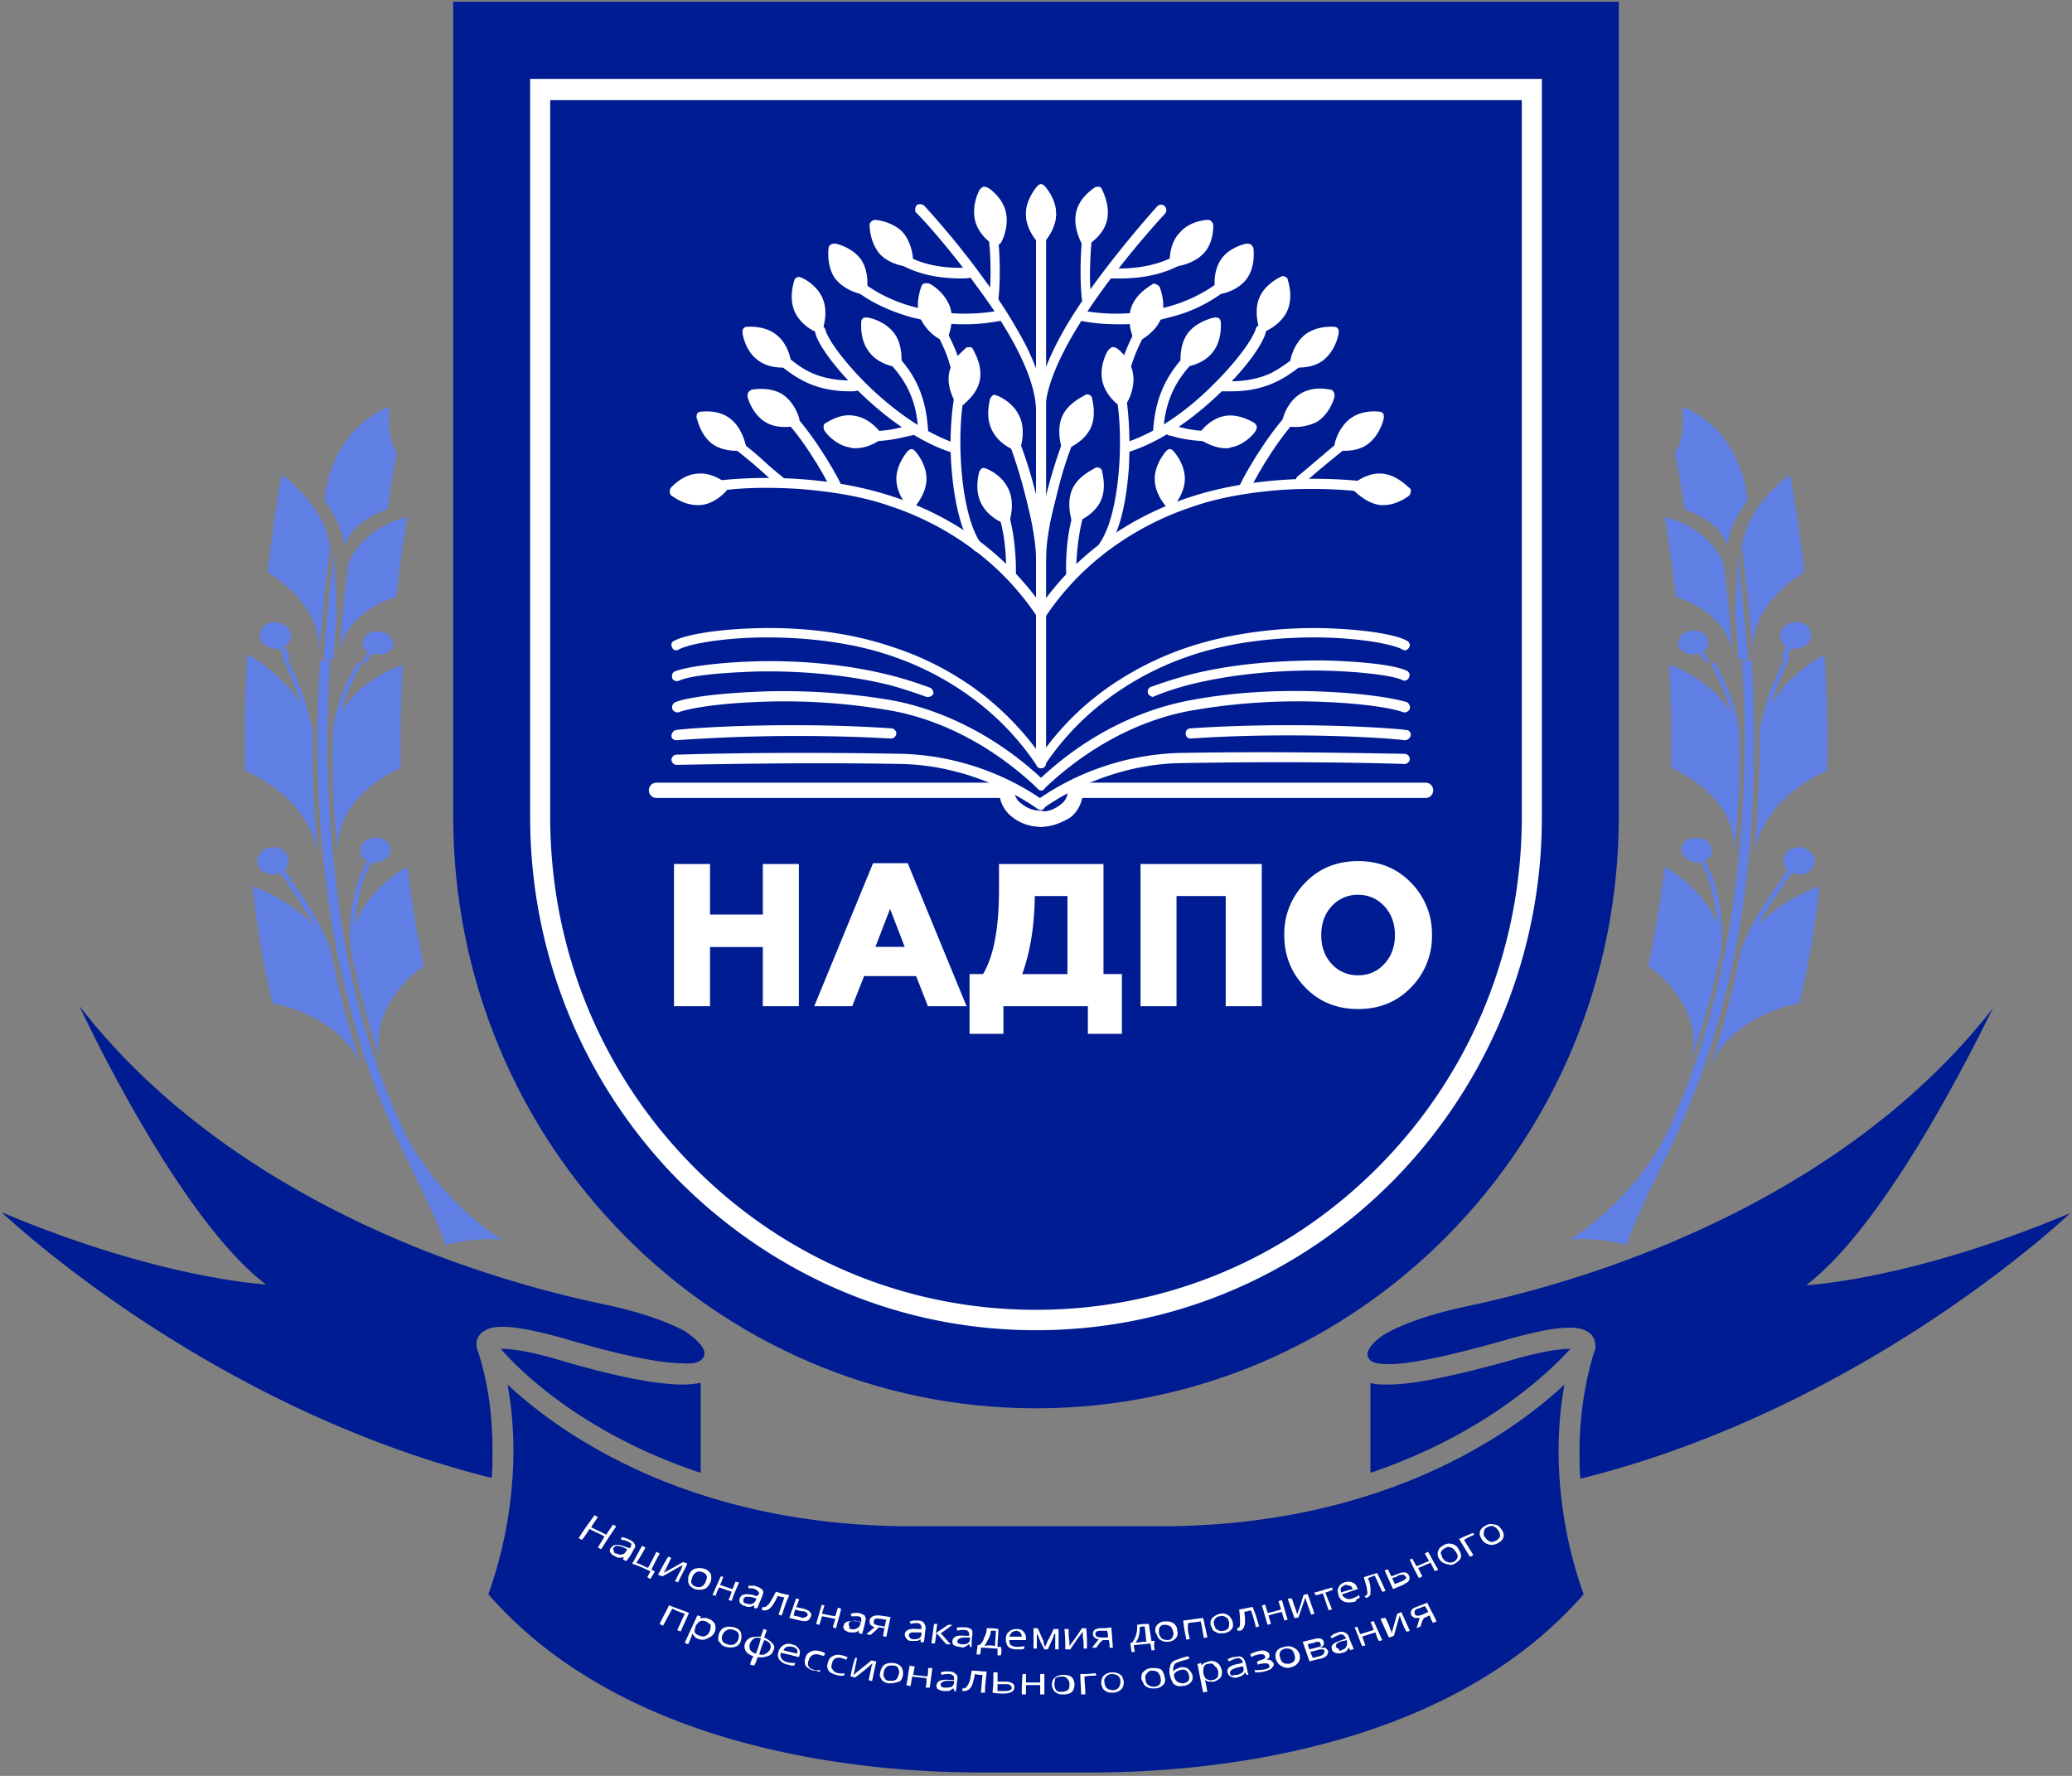 <svg width="56" height="48" viewBox="0 0 56 48" fill="none" xmlns="http://www.w3.org/2000/svg"><rect x="0" y="0" width="56" height="48" fill="#808080" stroke="none"/><g clip-path="url(#clip0_3767_55581)"><path d="M15.186 36.78c1.65.482 2.645.643 3.277.643.181 0 .34-.023.475-.046v2.432c-3.187-1.056-4.904-2.776-5.401-3.35h.045c.271 0 .768.069 1.604.321zm3.73 0c-.023.023-.159.092-.453.069-.52 0-1.491-.16-3.118-.642-.882-.253-1.402-.345-1.763-.345-.204 0-.362.023-.497.115-.136.069-.226.252-.204.367 0 .092.023.16.046.207.293.917.384 1.812.384 2.661 0 .253 0 .505-.023.734C5.537 38.02.045 32.766.045 32.766c4.294 1.812 7.141 1.95 7.141 1.95-2.418-1.836-5.04-7.526-5.04-7.526 3.459 4.474 9.153 6.998 14.125 8.054 1.107.23 1.808.505 2.238.734.022.023.836.528.406.803zm23.208 2.432a11.6 11.6 0 00.678 3.878c-3.66 4.199-10.034 4.818-13.31 4.818h-2.983c-3.277 0-9.65-.62-13.311-4.818a11.6 11.6 0 00.678-3.878 9.93 9.93 0 00-.159-1.79c1.424 1.331 4.927 3.832 10.938 3.832h6.69c6.01 0 9.514-2.5 10.938-3.831-.114.62-.159 1.239-.159 1.79zm6.69-4.474s2.847-.138 7.14-1.95c0 0-5.49 5.254-13.242 7.181-.023-.229-.023-.481-.023-.734 0-.826.113-1.744.384-2.661a.389.389 0 00.046-.207c0-.115-.068-.298-.204-.367-.135-.092-.294-.115-.497-.115-.361 0-.881.092-1.763.344-1.627.46-2.599.643-3.118.643-.271 0-.407-.046-.452-.069-.43-.275.384-.78.407-.78.429-.23 1.13-.505 2.237-.734 4.994-1.079 10.666-3.58 14.147-8.054-.023-.023-2.644 5.668-5.062 7.503zm-11.775 5.07v-2.431c.136.046.294.046.475.046.633 0 1.605-.184 3.277-.643.859-.252 1.356-.321 1.605-.321h.045c-.498.55-2.215 2.271-5.402 3.35z" fill="#001C93"/><path d="M12.249.046v22.027c0 8.833 7.05 15.992 15.751 15.992 8.7 0 15.751-7.159 15.751-15.992V.046H12.25z" fill="#001C93"/><path d="M41.672 2.134v19.939a13.98 13.98 0 01-4 9.82c-2.486 2.524-5.898 4.061-9.672 4.061-3.797 0-7.186-1.56-9.672-4.061-2.486-2.524-4-5.989-4-9.82V2.133h27.344zm-.542.573H14.87v19.366c0 3.556 1.356 6.906 3.842 9.43 2.486 2.524 5.785 3.9 9.288 3.9s6.802-1.376 9.288-3.9c2.486-2.524 3.842-5.874 3.842-9.43V2.707z" fill="#fff"/><path d="M11.006 23.426c.113.895.248 1.79.452 2.685 0-.023-1.65 1.101-1.13 2.684a22.408 22.408 0 01-.86-3.212v-.023a4.884 4.884 0 01.182-1.652 1.34 1.34 0 01.113-.321l.135-.023a5.514 5.514 0 00-.316 1.423c.362-.895 1.175-1.423 1.424-1.56zm-.181 6.93c.859 2.019 2.915 3.327 2.847 3.166-.678-.115-1.65.115-1.627.138-.316-.964-1.491-3.167-1.446-3.19-.972-2.133-1.537-4.45-1.808-6.768l.271-.023c.249 2.294.791 4.566 1.763 6.677zm-.994-1.377c-.52-1.537-2.441-1.858-2.464-1.858a25.767 25.767 0 01-.542-3.167c.248.092 1.062.413 1.65 1.056a9.497 9.497 0 00-.746-1.17l.158-.023c.068.091.136.206.226.32.294.437.633.987.836 1.56a21.3 21.3 0 00.882 3.282z" fill="#6180E5"/><path d="M8.655 17.828l.272.023c-.136 1.95-.09 3.9.135 5.828l-.271.023a31.9 31.9 0 01-.136-5.874zm-.949 5.736c.068.069.113.138.181.23l-.158.023c-.045-.07-.09-.115-.136-.184l-.022-.046-.046.023c-.045.023-.067.023-.113.023-.226.023-.429-.115-.452-.321-.022-.207.159-.39.385-.413.226-.023.429.137.452.32a.468.468 0 01-.068.253l-.023.023v.07zm3.187-5.598c-.068.94-.068 1.858-.068 2.799 0 0-1.853.734-1.695 2.386a27.304 27.304 0 01-.136-3.327v-.023c.046-.573.272-1.147.498-1.583.045-.115.113-.206.158-.298h.135c-.203.344-.43.826-.565 1.33.498-.826 1.401-1.193 1.673-1.284zm-2.983.137c.226.482.429 1.079.542 1.675-.023 1.125.045 2.272.136 3.396-.159-1.63-1.967-2.34-1.967-2.34a36.45 36.45 0 01.068-3.144c.226.115.972.597 1.447 1.331-.159-.482-.362-.94-.52-1.285h.158c.023.138.068.252.136.367zm2.644 4.819v.023c.022.16-.136.32-.362.367h-.158l-.023.046c-.022.068-.067.137-.09.206l-.136.023c.046-.115.068-.206.113-.275l.023-.046-.045-.023c-.068-.046-.136-.115-.136-.207v-.023c-.022-.183.136-.344.362-.367h.022c.204-.023.384.092.43.276z" fill="#6180E5"/><path d="M8.768 13.537c.046-.573.362-1.973 1.763-2.547 0 0-.113.872.204 1.24-.114.504-.181 1.032-.272 1.537-.406.16-.926.39-1.152.986-.068-.482-.294-.895-.543-1.216zm.272 1.4c0 .574.045 1.147.067 1.698-.045.39-.067.803-.09 1.193l-.271-.023c.068-.94.158-1.904.294-2.868zm-1.334 2.57c.045.069.09.16.136.252h-.158c-.046-.069-.068-.138-.09-.183l-.023-.046h-.046c-.045 0-.09.023-.113 0-.226-.023-.406-.184-.384-.39.023-.207.204-.345.452-.322.226.023.407.207.384.39 0 .092-.045.161-.113.23l-.067.023.022.046zm1.47.252c.044-.849.135-1.698.248-2.547.361-.872 1.333-1.193 1.582-1.239a35.273 35.273 0 00-.294 2.157s-1.469.39-1.537 1.63zm-.25-2.96a42.9 42.9 0 00-.293 2.914c.09-1.422-1.379-2.225-1.401-2.248.113-.895.226-1.767.384-2.639.226.184 1.175.918 1.31 1.973zm1.718 2.593c-.023.184-.18.298-.407.298h-.022l-.113-.023h-.046l-.022.046c-.045.069-.09.115-.136.207h-.135c.068-.092.113-.184.158-.253l.023-.023-.023-.023c-.068-.068-.113-.137-.113-.229v-.023c.023-.183.18-.321.407-.298h.022c.226.023.384.16.384.344l.023-.023zm34.35 6.034c-.113.895-.248 1.79-.452 2.685 0-.023 1.65 1.101 1.13 2.684.362-1.055.656-2.11.86-3.212v-.023a4.883 4.883 0 00-.182-1.652 1.34 1.34 0 00-.113-.321l-.135-.023c.135.367.27.872.316 1.423-.361-.895-1.175-1.423-1.424-1.56zm.181 6.93c-.859 2.019-2.915 3.327-2.847 3.166.678-.115 1.65.115 1.627.138.316-.964 1.491-3.167 1.446-3.19.972-2.133 1.537-4.45 1.808-6.768l-.271-.023c-.271 2.294-.814 4.566-1.763 6.677zm.995-1.377c.52-1.537 2.44-1.858 2.463-1.858.248-1.056.43-2.111.542-3.167-.248.092-1.062.413-1.65 1.056.226-.46.52-.872.746-1.17l-.158-.023c-.068.091-.136.206-.226.32-.294.437-.633.987-.836 1.56-.226 1.102-.497 2.204-.882 3.282z" fill="#6180E5"/><path d="M47.345 17.828l-.271.023c.135 1.95.09 3.9-.136 5.828l.271.023c.226-1.95.249-3.924.136-5.874zm.949 5.736c-.068.069-.113.138-.181.23l.158.023c.045-.07.09-.115.136-.184l.022-.046.046.023a.201.201 0 00.113.023c.226.023.429-.115.452-.321.022-.207-.159-.39-.385-.413-.226-.023-.429.137-.452.32a.47.47 0 00.068.253l.023.023v.07zm-3.187-5.598c.068.94.068 1.858.068 2.799 0 0 1.853.734 1.695 2.386.113-1.101.158-2.226.136-3.327v-.023c-.045-.573-.272-1.147-.498-1.583-.045-.115-.113-.206-.158-.298h-.135c.203.344.43.826.565 1.33-.52-.826-1.401-1.193-1.673-1.284zm2.983.137a7.253 7.253 0 00-.542 1.675c.023 1.125-.045 2.272-.136 3.396.159-1.63 1.967-2.34 1.967-2.34a36.45 36.45 0 00-.068-3.144c-.226.115-.972.597-1.447 1.331.159-.482.362-.94.52-1.285h-.158c-.023.138-.09.252-.136.367zm-2.644 4.819v.023c-.022.16.136.32.362.367h.158l.023.046c.022.068.068.137.09.206l.136.023c-.046-.115-.068-.206-.113-.275l-.023-.046.045-.023c.068-.046.136-.115.136-.207v-.023c.023-.183-.136-.344-.362-.367h-.022c-.204-.023-.407.092-.43.276z" fill="#6180E5"/><path d="M47.232 13.537c-.045-.573-.362-1.973-1.763-2.547 0 0 .113.872-.203 1.24.113.504.18 1.032.27 1.537.407.16.927.39 1.153.986.045-.482.294-.895.543-1.216zm-.271 1.4c0 .574-.046 1.147-.068 1.698.045.39.068.803.09 1.193l.271-.023c-.09-.94-.18-1.904-.293-2.868zm1.31 2.57c-.045.069-.09.16-.135.252h.158c.045-.069.068-.138.09-.183l.023-.046h.045c.045 0 .09.023.113 0 .226-.023.407-.184.384-.39-.022-.207-.203-.345-.452-.322-.226.023-.407.207-.384.39 0 .092.045.161.113.23l.023.023.022.046zm-1.446.252a32.36 32.36 0 00-.249-2.547c-.361-.872-1.333-1.193-1.582-1.239.113.711.226 1.446.294 2.157-.022 0 1.47.39 1.537 1.63zm.248-2.96c.136.964.226 1.95.294 2.914-.09-1.422 1.379-2.225 1.401-2.248a49.353 49.353 0 00-.384-2.639c-.248.184-1.175.918-1.31 1.973zm-1.717 2.593c.023.184.18.298.407.298h.022l.09-.023.046-.023.023.046c.045.07.09.115.135.207h.136c-.068-.092-.113-.184-.159-.253l-.022-.023.023-.022c.067-.07.112-.138.112-.23v-.023c-.022-.183-.18-.321-.406-.298h-.023c-.226.023-.384.16-.384.344z" fill="#6180E5"/><path d="M38.531 21.568h-9.469a.204.204 0 01-.203-.207c0-.114.09-.206.203-.206h9.47c.112 0 .203.092.203.206 0 .115-.09.207-.204.207zm-10.395-.803c-.023 0-.046 0-.068-.023-.068-.046-.09-.138-.045-.184a7.463 7.463 0 011.853-1.927 8.415 8.415 0 012.26-1.147c1.333-.436 2.711-.528 3.638-.505.994.023 1.944.16 2.26.344.068.046.09.115.045.184-.045.069-.113.091-.18.046-.25-.138-1.085-.299-2.148-.322-1.265-.023-2.53.138-3.548.482a7.948 7.948 0 00-2.192 1.124 7.3 7.3 0 00-1.785 1.859c-.023.046-.045.069-.09.069z" fill="#fff"/><path d="M31.164 18.837c-.045 0-.113-.045-.136-.091-.022-.07 0-.16.09-.184.317-.115.679-.23 1.018-.321 1.333-.344 2.711-.39 3.615-.39.995.023 1.921.115 2.26.275.068.023.113.115.068.184-.023.069-.113.114-.18.069-.25-.115-1.085-.23-2.148-.253-1.265-.023-2.53.115-3.548.367a7.213 7.213 0 00-.994.322c-.023 0-.023.022-.045.022zm-3.028 2.524c-.046 0-.068-.023-.09-.046-.046-.045-.046-.137 0-.206 1.197-1.147 2.643-1.904 4.112-2.18 1.447-.275 2.825-.275 3.706-.23 1.063.047 1.854.184 2.147.276.068.023.113.115.09.184a.151.151 0 01-.18.091c-.226-.091-.972-.229-2.08-.275a16.635 16.635 0 00-3.638.23c-1.423.252-2.825 1.01-3.977 2.11-.023.046-.068.046-.09.046z" fill="#fff"/><path d="M37.966 20.008c-.497-.07-3.096-.23-5.785-.046a.131.131 0 01-.136-.138c0-.069.045-.138.136-.138 2.712-.183 5.333-.023 5.83.046.068 0 .136.07.113.16a.17.17 0 01-.158.116zm-9.83 1.882a.124.124 0 01-.113-.07c-.046-.069-.023-.16.022-.206a6.923 6.923 0 011.582-.826 7.035 7.035 0 012.237-.436c2.531-.046 4.701 0 6.102.023.068 0 .136.069.136.137 0 .07-.068.138-.136.138-1.401-.046-3.57-.069-6.102-.023-1.875.046-3.276.94-3.66 1.216-.023.023-.046.046-.068.046z" fill="#fff"/><path d="M28.136 22.348a.204.204 0 01-.204-.206c0-.115.09-.207.204-.207a.798.798 0 00.52-.184.442.442 0 00.203-.367c0-.114.09-.206.203-.206.113 0 .203.092.203.206a.895.895 0 01-.338.712c-.226.137-.498.252-.791.252z" fill="#fff"/><path d="M28.136 22.348c-.294 0-.565-.092-.791-.275a.895.895 0 01-.34-.712.204.204 0 11.407 0 .44.44 0 00.204.367.798.798 0 00.52.184c.113 0 .203.092.203.207 0 .137-.09.229-.203.229z" fill="#fff"/><path d="M27.209 21.568H17.74a.204.204 0 01-.203-.207c0-.114.09-.206.203-.206h9.469c.113 0 .203.092.203.206 0 .115-.09.207-.203.207zm.927-.803a.124.124 0 01-.113-.069 7.3 7.3 0 00-1.786-1.859 7.948 7.948 0 00-2.192-1.124c-1.017-.344-2.282-.505-3.548-.482-1.062.023-1.898.184-2.147.322-.068.046-.158.023-.18-.046-.046-.07-.023-.16.045-.184.339-.183 1.265-.321 2.26-.344.926-.023 2.282.046 3.638.505a8.094 8.094 0 012.26 1.147 7.854 7.854 0 011.853 1.927c.045.07.023.16-.045.184 0 .023-.023.023-.045.023z" fill="#fff"/><path d="M25.085 18.837h-.045a12.722 12.722 0 00-.995-.32c-1.017-.253-2.282-.39-3.548-.368-.79.023-1.83.092-2.147.252-.068.023-.158 0-.18-.068-.023-.07 0-.16.067-.184.34-.137 1.266-.252 2.26-.275.927-.023 2.283.046 3.616.39.362.092.7.206 1.017.321.068.023.113.115.09.184-.022.023-.067.069-.135.069zm3.051 2.524c-.046 0-.068-.023-.09-.046-1.153-1.1-2.555-1.858-3.978-2.11a16.707 16.707 0 00-3.639-.23c-1.107.046-1.853.184-2.079.275-.068.023-.158-.023-.18-.091a.156.156 0 01.09-.184c.294-.115 1.085-.23 2.147-.275.881-.046 2.26-.023 3.706.23 1.469.275 2.938 1.055 4.113 2.179a.146.146 0 010 .206c-.023.046-.068.046-.09.046z" fill="#fff"/><path d="M18.282 20.008c-.067 0-.135-.046-.135-.115s.045-.138.113-.16c.497-.07 3.118-.23 5.83-.047.068 0 .136.07.136.138 0 .069-.068.138-.136.138a46.27 46.27 0 00-5.808.046zm9.854 1.882c-.023 0-.046 0-.09-.024-.385-.275-1.786-1.17-3.662-1.216-2.53-.046-4.678 0-6.102.023-.067 0-.135-.069-.135-.138s.068-.137.136-.137c1.423-.046 3.593-.07 6.101-.023.746.023 1.492.16 2.238.436.564.206 1.13.505 1.581.826.068.046.068.137.023.206-.023.023-.045.046-.09.046zm0-5.163a.124.124 0 01-.113-.07 7.3 7.3 0 00-1.786-1.858 7.95 7.95 0 00-2.192-1.124c-.723-.252-1.56-.39-2.44-.459-.724-.046-1.47-.046-2.125.046a.17.17 0 01-.158-.115c0-.069.045-.137.113-.16.588-.07 2.69-.23 4.7.436a8.097 8.097 0 012.26 1.147 7.856 7.856 0 011.854 1.927c.045.069.022.16-.046.184-.022.023-.045.046-.067.046zm.271-10.945c0 .367-.294.665-.294.665s-.294-.298-.294-.665c0-.367.294-.665.294-.665s.294.298.294.665z" fill="#fff"/><path d="M28.136 6.585c-.046 0-.068-.023-.09-.046-.023-.023-.317-.344-.317-.757 0-.413.316-.757.316-.757a.17.17 0 01.09-.046.17.17 0 01.091.046c.023.023.316.344.316.757 0 .413-.316.757-.316.757-.023.046-.068.046-.09.046zm0-1.239a.827.827 0 00-.136.436.9.9 0 00.136.436.827.827 0 00.135-.436.9.9 0 00-.135-.436zm-1.108.436c.09.367-.113.711-.113.711s-.339-.206-.43-.573c-.09-.367.114-.712.114-.712s.339.207.43.574z" fill="#fff"/><path d="M26.915 6.631c-.022 0-.045 0-.067-.023-.023 0-.407-.252-.498-.665-.09-.413.113-.803.136-.826.023-.023.045-.046.09-.07.046 0 .068 0 .113.024.023 0 .407.252.497.665.09.413-.113.803-.135.826-.023.023-.045.046-.09.069h-.046zm-.27-1.193a.978.978 0 00-.046.459.96.96 0 00.248.39.994.994 0 00.046-.46.724.724 0 00-.249-.39zM23.141 7.09c.204.298.136.711.136.711s-.407-.069-.61-.39c-.204-.298-.136-.711-.136-.711s.384.092.61.39z" fill="#fff"/><path d="M23.277 7.939h-.023c-.022 0-.452-.092-.7-.436-.226-.344-.159-.803-.159-.803 0-.046.023-.069.068-.092.023-.023.068-.023.113-.023.023 0 .452.092.7.436.227.344.159.803.159.803 0 .046-.023.069-.068.092-.045.023-.068.023-.09.023zm-.633-1.033a.7.7 0 00.136.436c.09.138.248.23.361.276a.7.7 0 00-.135-.436c-.09-.161-.249-.23-.362-.276zm1.627-.527c.249.275.226.688.226.688s-.407-.023-.655-.298c-.249-.276-.226-.689-.226-.689s.43.023.655.299z" fill="#fff"/><path d="M24.52 7.205c-.023 0-.023 0 0 0-.023 0-.475-.046-.746-.345-.271-.32-.271-.757-.271-.78 0-.046.022-.069.045-.091a.171.171 0 01.113-.046c.023 0 .475.046.746.344.271.321.271.757.271.78 0 .046-.023.069-.045.092a.372.372 0 01-.113.046zm-.746-.964c.023.115.068.298.18.413.114.138.272.183.408.23-.023-.115-.068-.299-.181-.414a.674.674 0 00-.407-.23zm1.763 2.088c.113.344-.046.734-.046.734s-.361-.183-.497-.528c-.113-.344.046-.734.046-.734s.384.184.497.528z" fill="#fff"/><path d="M25.491 9.2c-.022 0-.045 0-.067-.022-.023 0-.407-.207-.565-.62-.136-.39.045-.803.045-.826.023-.046.045-.069.09-.069.046-.022.068 0 .113 0 .023 0 .407.207.565.62.136.39-.045.803-.045.826-.022.046-.045.069-.09.069-.023.023-.046.023-.046.023zm-.361-1.17a1.042 1.042 0 000 .46c.068.16.18.275.271.367a1.042 1.042 0 000-.46c-.045-.183-.18-.298-.271-.366zm-4.226 1.125c.294.23.339.642.339.642s-.407.046-.7-.183c-.294-.23-.34-.643-.34-.643s.407-.046.701.184z" fill="#fff"/><path d="M21.152 9.935c-.158 0-.451-.023-.677-.207-.34-.252-.407-.71-.407-.734 0-.046 0-.069.022-.114.023-.023.046-.046.09-.046.023 0 .475-.046.792.206.339.253.406.711.406.734 0 .046 0 .07-.022.115-.023.023-.045.046-.09.046h-.113zm-.768-.803a.94.94 0 00.249.39.676.676 0 00.43.138c-.046-.115-.114-.276-.25-.39a.852.852 0 00-.429-.138zM18.87 12.94c.362-.045.678.23.678.23s-.271.321-.633.344c-.361.046-.678-.23-.678-.23s.272-.32.633-.343z" fill="#fff"/><path d="M18.848 13.652c-.385 0-.678-.252-.701-.252a.175.175 0 01-.045-.092c0-.046 0-.069.022-.115.023-.023.317-.367.724-.39.406-.046.768.252.768.252a.175.175 0 01.045.092c0 .046 0 .07-.023.115-.022.023-.316.367-.723.39h-.067zm-.385-.39a.88.88 0 00.452.115.96.96 0 00.407-.184.88.88 0 00-.452-.115c-.158 0-.294.092-.407.184zM22.102 8.1c.135.344 0 .734 0 .734s-.384-.16-.52-.505c-.136-.344 0-.734 0-.734s.384.16.52.504z" fill="#fff"/><path d="M22.102 8.971h-.046c-.022 0-.429-.183-.587-.573-.158-.39 0-.803 0-.826.022-.046.045-.07.068-.07.045-.022.068-.022.113 0 .022 0 .43.184.587.574.159.39 0 .804 0 .826-.022 0-.045.046-.09.046 0 .023-.023.023-.045.023zm-.43-1.147a.839.839 0 00.046.459c.067.16.203.275.293.344a.839.839 0 00-.045-.459.896.896 0 00-.294-.344zm-1.988 3.579c.293.207.361.62.361.62s-.407.069-.7-.16c-.294-.207-.362-.62-.362-.62s.407-.046.7.16z" fill="#fff"/><path d="M19.91 12.184c-.159 0-.43-.023-.656-.184-.339-.252-.407-.688-.43-.711 0-.046 0-.07.023-.115.023-.023.046-.046.09-.046.023 0 .475-.069.792.184.339.252.407.688.43.711 0 .046 0 .069-.023.115-.023.023-.046.046-.09.046h-.136zm-.746-.803a.818.818 0 00.271.367.851.851 0 00.43.137.817.817 0 00-.272-.367c-.135-.092-.316-.115-.43-.138zm3.932.022c.362.07.588.39.588.39s-.34.23-.7.161c-.363-.069-.589-.39-.589-.39s.34-.23.701-.16z" fill="#fff"/><path d="M23.119 12.115c-.046 0-.09 0-.159-.023-.406-.069-.678-.436-.678-.46-.022-.022-.022-.068-.022-.114s.022-.069.068-.092c.022 0 .384-.275.79-.183.407.069.679.436.679.459.022.023.022.069.022.114 0 .046-.022.07-.068.092 0 0-.27.207-.632.207zm-.497-.505a.87.87 0 00.406.23.943.943 0 00.452-.07.87.87 0 00-.407-.229c-.158-.046-.338.023-.451.069zm2.282 1.33c0 .368-.294.666-.294.666s-.294-.298-.294-.665c0-.367.294-.666.294-.666s.317.299.294.666z" fill="#fff"/><path d="M24.633 13.744c-.045 0-.068-.023-.09-.046-.023-.023-.317-.344-.317-.757 0-.413.316-.757.316-.757a.17.17 0 01.09-.046c.046 0 .069.023.091.046.023.023.317.344.317.757 0 .413-.317.757-.317.757-.022.046-.045.046-.09.046zm0-1.24a.827.827 0 00-.136.437.9.9 0 00.136.436.827.827 0 00.135-.436.9.9 0 00-.135-.436zm-3.593-1.72c.316.183.406.596.406.596s-.406.092-.7-.091c-.294-.184-.407-.597-.407-.597s.384-.115.7.092z" fill="#fff"/><path d="M21.22 11.541c-.158 0-.361-.023-.542-.138-.362-.229-.475-.665-.475-.688 0-.046 0-.069.023-.115a.31.31 0 01.09-.068c.023 0 .452-.092.814.114.361.23.475.666.475.689 0 .045 0 .068-.023.114s-.045.046-.09.07c-.023 0-.136.022-.272.022zm-.7-.734c.045.115.135.275.294.344a.65.65 0 00.451.092c-.045-.115-.135-.276-.293-.344a.697.697 0 00-.452-.092zm3.503-1.744c.226.298.18.711.18.711s-.406-.068-.632-.344c-.226-.298-.181-.711-.181-.711s.43.069.633.344z" fill="#fff"/><path d="M24.203 9.912c-.045 0-.474-.069-.723-.413-.248-.321-.203-.78-.203-.803 0-.046.022-.069.045-.092.023-.023.068-.023.113-.023.023 0 .452.07.723.413.249.321.204.78.204.803 0 .046-.023.07-.046.092-.045.023-.09.023-.113.023zm-.655-1.01c0 .115.045.299.136.436a.927.927 0 00.384.253.883.883 0 00-.136-.436.927.927 0 00-.384-.253zm2.78 1.331c-.068.367-.407.597-.407.597s-.226-.344-.158-.711c.067-.368.406-.597.406-.597s.226.344.159.711z" fill="#fff"/><path d="M25.944 10.967h-.023c-.045 0-.068-.022-.09-.068 0-.023-.25-.39-.181-.803.068-.413.452-.666.452-.689.022-.023.067-.023.113-.023.045 0 .067.023.09.07 0 .022.249.39.18.802-.067.413-.451.666-.451.689-.045 0-.068.022-.09.022zm.203-1.239c-.09.092-.203.23-.226.39a.982.982 0 00.068.46c.09-.092.203-.23.226-.39.022-.161-.023-.322-.068-.46zm1.265 1.584c.159.32.023.734.023.734s-.384-.138-.542-.459c-.159-.321-.023-.734-.023-.734s.384.114.542.459z" fill="#fff"/><path d="M27.458 12.16h-.046c-.022 0-.429-.16-.61-.55-.18-.367-.045-.803-.045-.826a.316.316 0 01.068-.092c.023-.023.068-.023.113 0 .023 0 .43.16.61.55.18.368.045.804.045.827a.316.316 0 01-.068.092h-.067zm-.497-1.124a.696.696 0 00.067.46c.068.16.204.252.317.32a.696.696 0 00-.068-.458c-.068-.161-.204-.253-.317-.322zm.18 2.249c.158.321.023.734.023.734s-.384-.137-.543-.459c-.158-.321-.022-.734-.022-.734s.384.115.542.459z" fill="#fff"/><path d="M27.164 14.134h-.045c-.023 0-.43-.16-.61-.55-.181-.368-.046-.804-.046-.827a.316.316 0 01.068-.092c.023-.022.068-.022.113 0 .023 0 .43.161.61.551.181.367.045.803.045.826a.315.315 0 01-.067.092h-.068zm-.475-1.124a.696.696 0 00.068.459c.068.16.203.252.316.32a.696.696 0 00-.067-.458.856.856 0 00-.317-.321z" fill="#fff"/><path d="M28.136 16.727c-.068 0-.136-.07-.136-.138v-5.484c0-.78-.542-1.95-1.605-3.373-.79-1.101-1.604-1.973-1.627-1.973-.045-.046-.045-.138 0-.206.046-.046.136-.046.204 0 0 0 .836.894 1.627 1.996a13.43 13.43 0 011.13 1.79c.339.688.52 1.284.52 1.743v5.484c.022.092-.046.16-.113.16z" fill="#fff"/><path d="M25.966 7.526c-1.22 0-1.785-.482-1.808-.505-.068-.046-.068-.138-.022-.206.045-.07.135-.07.203-.023 0 0 .158.137.452.252.294.115.768.23 1.446.184.068 0 .136.045.136.137 0 .069-.045.138-.136.138-.09.023-.18.023-.27.023zm.068 1.239c-.475 0-.927-.069-1.379-.184-.587-.16-1.13-.413-1.536-.734-.068-.046-.068-.138-.023-.206.045-.07.136-.07.203-.023.385.298.882.55 1.447.688.7.183 1.469.23 2.237.092.068-.023.136.046.158.114.023.07-.045.138-.113.161a5.012 5.012 0 01-.994.092zm-.271 3.465h-.046c-1.062-.345-1.988-1.148-2.44-1.584-.633-.62-1.153-1.285-1.243-1.652a.156.156 0 01.09-.183c.068-.023.159.023.181.091.09.345.655 1.033 1.175 1.538.452.436 1.334 1.193 2.328 1.537.068.023.113.092.09.184-.022.046-.067.069-.135.069z" fill="#fff"/><path d="M22.983 10.577c-1.062 0-1.582-.435-2.124-.894-.068-.07-.158-.115-.226-.184-.068-.046-.068-.138-.023-.206.045-.07.136-.07.204-.023.09.068.158.137.226.183.293.23.542.46.88.62.362.16.77.23 1.266.206.068 0 .136.046.136.138 0 .069-.045.138-.136.138-.067.022-.135.022-.203.022zm1.967 1.239c-.069 0-.136-.068-.136-.137-.023-.734-.249-1.285-.724-1.813a.174.174 0 010-.206.167.167 0 01.204 0c.52.573.746 1.193.79 1.996 0 .092-.044.16-.135.16zm1.468 3.098a.124.124 0 01-.113-.069c-.407-.574-.542-1.606-.587-2.18-.068-.826 0-1.697.135-2.248.023-.069.09-.115.158-.092.068.023.113.092.09.16-.27 1.056-.18 3.35.408 4.2.045.068.022.16-.023.206 0 .023-.023.023-.068.023zm.859-3.281c.452 1.078.859 2.684.859 3.442l-.86-3.442z" fill="#fff"/><path d="M28.136 15.212c-.068 0-.136-.069-.136-.137 0-.735-.407-2.34-.836-3.373-.023-.07 0-.16.068-.184.067-.023.158 0 .18.069.475 1.078.86 2.707.86 3.488 0 .068-.069.137-.136.137zm-1.153-1.698c.316.712.339 1.607.316 1.95l-.316-1.95z" fill="#fff"/><path d="M27.322 15.625c-.09 0-.136-.069-.136-.137.023-.39-.022-1.24-.316-1.905-.023-.069 0-.16.068-.183.068-.023.158 0 .18.069.362.871.34 1.904.34 2.019 0 .068-.068.137-.136.137zm-7.684-3.832c.407.253 1.13.918 1.47 1.17l-1.47-1.17z" fill="#fff"/><path d="M21.085 13.124c-.023 0-.068 0-.09-.023-.091-.069-.227-.206-.385-.344-.339-.298-.768-.665-1.062-.826-.068-.046-.09-.115-.045-.183.045-.07.113-.092.18-.046.294.183.746.55 1.085.872.159.137.294.252.384.32.068.047.068.139.023.207 0 0-.045.023-.09.023zm0-2.088c.587.482 1.31 1.698 1.514 2.134l-1.514-2.134z" fill="#fff"/><path d="M22.599 13.308c-.045 0-.09-.023-.136-.069-.18-.413-.904-1.63-1.469-2.088-.067-.046-.067-.138-.022-.206.045-.07.135-.07.203-.023.61.504 1.356 1.743 1.56 2.18.022.068 0 .16-.068.183-.023.023-.046.023-.068.023zm.655-1.515c.746.024 1.108-.091 1.356-.16l-1.356.16z" fill="#fff"/><path d="M23.435 11.931h-.18c-.069 0-.136-.069-.136-.137 0-.07.067-.138.135-.138.7.023 1.062-.092 1.288-.16h.023c.068-.024.158.022.18.091a.157.157 0 01-.09.184h-.022c-.226.045-.588.16-1.198.16zm3.367-5.828c.09.39.136 1.446.068 1.95l-.068-1.95z" fill="#fff"/><path d="M26.87 8.214c-.09-.023-.158-.092-.136-.16.068-.482.046-1.515-.067-1.905-.023-.069.022-.16.09-.16.068-.023.158.022.158.091.113.413.136 1.492.068 2.02.023.045-.045.114-.113.114zm1.266 11.931c-.068 0-.136-.069-.136-.137V6.01c0-.068.068-.137.136-.137.067 0 .135.069.135.137v13.997c0 .069-.068.137-.135.137zM25.378 8.834s.701 1.147.566 1.973l-.566-1.973z" fill="#fff"/><path d="M25.944 10.967c-.023 0-.023 0 0 0-.09-.022-.159-.091-.136-.16.113-.78-.543-1.882-.543-1.882-.045-.068-.022-.16.046-.183.067-.046.158-.023.18.046.023.046.724 1.193.588 2.088-.023.046-.09.091-.136.091zm2.192 5.76c-.023 0-.046 0-.068-.023-.068-.046-.09-.138-.045-.184a7.463 7.463 0 011.853-1.927 8.418 8.418 0 012.26-1.148c2.01-.665 4.09-.504 4.7-.435.068 0 .136.068.113.16a.124.124 0 01-.158.115 12.973 12.973 0 00-2.124-.046c-.904.069-1.718.206-2.441.459a7.951 7.951 0 00-2.192 1.124 7.3 7.3 0 00-1.785 1.859c-.046.023-.068.046-.113.046zm-.294-10.945c0 .367.294.665.294.665s.293-.298.293-.665c0-.367-.293-.665-.293-.665s-.294.298-.294.665z" fill="#fff"/><path d="M28.136 6.585c-.046 0-.068-.023-.09-.046-.023-.023-.317-.344-.317-.757 0-.413.316-.757.316-.757a.17.17 0 01.09-.046.17.17 0 01.091.046c.023.023.316.344.316.757 0 .413-.316.757-.316.757-.023.046-.068.046-.09.046zm0-1.239a.827.827 0 00-.136.436.9.9 0 00.136.436.827.827 0 00.135-.436.9.9 0 00-.135-.436zm1.084.436c-.09.367.113.711.113.711s.34-.206.43-.573c.09-.367-.113-.712-.113-.712s-.34.207-.43.574z" fill="#fff"/><path d="M29.356 6.631h-.045c-.046 0-.068-.023-.09-.069 0-.023-.227-.413-.136-.826.09-.413.474-.642.497-.665.023-.023.068-.023.113-.023s.068.023.09.069c0 .023.226.413.136.826s-.475.642-.497.665c-.023.023-.046.023-.068.023zm0-.826c-.045.16 0 .344.045.459a.96.96 0 00.249-.39c.045-.16 0-.344-.045-.46a.96.96 0 00-.25.391zM33.13 7.09c-.203.298-.136.711-.136.711s.407-.069.61-.39c.204-.298.136-.711.136-.711s-.407.092-.61.39z" fill="#fff"/><path d="M32.972 7.939c-.023 0-.045 0-.068-.023a.317.317 0 01-.068-.092c0-.023-.068-.459.158-.803.226-.344.678-.436.7-.436.046 0 .069 0 .114.023a.316.316 0 01.068.092c0 .023.068.459-.158.803-.227.344-.678.436-.701.436h-.045zm.27-.757c-.09.137-.112.32-.135.436a.807.807 0 00.362-.276c.09-.137.113-.321.136-.436-.113.046-.272.115-.362.276zm-1.265-.803c-.248.275-.226.688-.226.688s.407-.023.656-.298c.248-.276.226-.689.226-.689s-.43.023-.656.299z" fill="#fff"/><path d="M31.751 7.205c-.045 0-.067-.023-.09-.046a.175.175 0 01-.045-.092c0-.023-.023-.482.271-.78.271-.321.723-.344.746-.344.045 0 .068 0 .113.046a.175.175 0 01.045.091c0 .023.023.482-.271.78-.294.299-.746.345-.769.345zm.724-.964a.824.824 0 00-.407.23.926.926 0 00-.181.412.824.824 0 00.407-.23c.113-.114.158-.297.18-.412zm-1.763 2.088c-.113.344.045.734.045.734s.362-.183.497-.528c.113-.344-.045-.734-.045-.734s-.361.184-.497.528z" fill="#fff"/><path d="M30.757 9.2h-.045a.288.288 0 01-.09-.068c0-.023-.181-.436-.046-.826.136-.39.543-.597.565-.62.023-.023.068-.023.113 0s.068.046.09.07c0 .022.181.435.046.825-.136.39-.543.597-.565.62h-.068zm.09-.825a.64.64 0 000 .459.776.776 0 00.272-.367.64.64 0 000-.46c-.09.092-.204.207-.271.368zm4.52.78c-.293.23-.339.642-.339.642s.407.046.7-.183c.295-.23.34-.643.34-.643s-.43-.046-.7.184z" fill="#fff"/><path d="M35.096 9.935h-.113c-.045 0-.068-.023-.09-.046-.023-.023-.023-.069-.023-.115 0-.023.068-.459.407-.734.339-.252.768-.206.79-.206.046 0 .069.023.091.046.023.022.023.068.023.114 0 .023-.068.46-.407.735-.226.183-.52.206-.678.206zm.339-.665c-.136.114-.203.275-.249.39a.852.852 0 00.43-.138.946.946 0 00.248-.39.852.852 0 00-.429.138zm1.944 3.67c-.362-.045-.678.23-.678.23s.27.321.632.344c.362.046.678-.23.678-.23s-.27-.32-.633-.343z" fill="#fff"/><path d="M37.401 13.652h-.09c-.407-.046-.7-.39-.723-.39-.023-.023-.046-.069-.023-.115 0-.046.023-.069.045-.091.023-.023.362-.299.769-.253.406.046.7.39.723.39.022.023.045.069.022.115 0 .046-.022.069-.045.092 0 0-.316.252-.678.252zm-.474-.482c.09.069.248.184.406.184.159.023.34-.046.452-.115-.09-.069-.248-.184-.406-.184-.181 0-.34.07-.452.115zm-2.78-5.07c-.136.344 0 .734 0 .734s.384-.16.52-.505c.135-.344 0-.734 0-.734s-.362.16-.52.504z" fill="#fff"/><path d="M34.147 8.971c-.023 0-.045 0-.045-.023-.045-.023-.068-.046-.068-.068 0-.023-.158-.436 0-.826.158-.39.587-.574.587-.574.046-.023.068-.023.113 0 .046.023.068.046.068.069 0 .023.159.436 0 .826-.158.39-.587.573-.587.573-.023.023-.046.023-.068.023zm.43-1.147a.74.74 0 00-.294.344.839.839 0 00-.046.46.741.741 0 00.294-.345c.09-.16.068-.344.045-.459zm1.988 3.579c-.294.207-.362.62-.362.62s.407.069.701-.16c.294-.23.361-.62.361-.62s-.406-.046-.7.16z" fill="#fff"/><path d="M36.339 12.184h-.158c-.045 0-.068-.023-.09-.046-.023-.023-.023-.07-.023-.115 0-.023.09-.459.43-.711.338-.253.768-.184.79-.184.045 0 .068.023.09.046.023.023.023.069.023.115 0 .023-.09.459-.43.711-.203.16-.474.184-.632.184zm.746-.803a.851.851 0 00-.43.137.817.817 0 00-.27.367.851.851 0 00.429-.137.605.605 0 00.27-.367zm-3.932.022c-.362.07-.588.39-.588.39s.339.23.7.161c.362-.069.588-.39.588-.39s-.339-.23-.7-.16z" fill="#fff"/><path d="M33.13 12.115c-.339 0-.633-.207-.655-.207a.316.316 0 01-.068-.092c0-.045 0-.068.022-.114 0-.023.272-.39.678-.46.407-.068.769.184.791.184a.316.316 0 01.068.092c0 .046 0 .069-.023.115 0 .023-.27.39-.677.459-.046.023-.09.023-.136.023zm-.362-.367a.897.897 0 00.452.068c.159-.023.317-.137.407-.229a.897.897 0 00-.452-.069 1.003 1.003 0 00-.407.23zm-1.423 1.192c0 .368.293.666.293.666s.294-.298.294-.665c0-.367-.294-.666-.294-.666s-.293.299-.293.666z" fill="#fff"/><path d="M31.616 13.744c-.045 0-.068-.023-.09-.046-.023-.023-.317-.344-.317-.757 0-.413.316-.757.316-.757a.17.17 0 01.09-.046c.046 0 .069.023.091.046.023.023.317.344.317.757 0 .413-.317.757-.317.757 0 .046-.045.046-.09.046zm-.136-.803a.9.9 0 00.136.436.9.9 0 00.135-.436.827.827 0 00-.135-.436.9.9 0 00-.136.436zm3.752-2.157c-.317.183-.407.596-.407.596s.407.092.7-.091c.294-.184.407-.597.407-.597s-.407-.115-.7.092z" fill="#fff"/><path d="M35.028 11.541c-.135 0-.248-.023-.248-.023-.046 0-.068-.023-.09-.069-.023-.023-.023-.069-.023-.114 0-.023.113-.46.474-.689.362-.23.791-.114.814-.114.045 0 .068.023.09.068.023.023.023.07.023.115 0 .023-.113.459-.475.688-.18.092-.407.138-.565.138zm-.022-.298c.113 0 .293 0 .452-.092.135-.092.226-.23.293-.344-.113 0-.293 0-.452.092a.69.69 0 00-.293.344zm-2.78-2.18c-.226.298-.18.711-.18.711s.406-.068.632-.344c.226-.298.18-.711.18-.711s-.406.069-.632.344z" fill="#fff"/><path d="M32.045 9.912c-.022 0-.068 0-.09-.023a.175.175 0 01-.045-.092c0-.023-.046-.482.203-.803.249-.32.7-.413.723-.413a.2.2 0 01.113.023.175.175 0 01.045.092c0 .023.046.482-.203.803-.249.344-.7.413-.746.413.023 0 .023 0 0 0zm.294-.757a.7.7 0 00-.136.436.927.927 0 00.385-.253.7.7 0 00.135-.436c-.135.046-.294.115-.384.253zm-2.419 1.078c.069.367.408.597.408.597s.226-.344.158-.711c-.068-.368-.407-.597-.407-.597s-.226.344-.158.711z" fill="#fff"/><path d="M30.328 10.967c-.023 0-.046 0-.09-.022-.023 0-.385-.276-.453-.689-.067-.413.159-.803.181-.803.023-.023.045-.046.09-.069a.2.2 0 01.113.023c.023 0 .385.276.453.689.067.413-.159.803-.181.803-.023.023-.046.046-.09.069h-.023zm-.204-1.239a.983.983 0 00-.067.46c.022.16.135.298.226.39a.982.982 0 00.067-.46 1.595 1.595 0 00-.226-.39zm-1.288 1.584c-.158.32-.022.734-.022.734s.384-.138.542-.459c.158-.321.022-.734.022-.734s-.384.114-.542.459z" fill="#fff"/><path d="M28.814 12.16c-.023 0-.046 0-.068-.022-.023-.023-.068-.046-.068-.092 0-.023-.136-.459.045-.826.181-.367.61-.528.61-.55.046-.024.068 0 .113 0 .023.022.068.045.068.091 0 .023.136.459-.045.826-.18.367-.61.528-.61.55-.023.024-.045.024-.045.024zm.158-.802c-.068.16-.068.32-.068.458.113-.068.248-.16.316-.32.068-.161.068-.322.068-.46-.113.07-.248.16-.316.322zm.135 1.927c-.158.321-.022.734-.022.734s.384-.137.542-.459c.158-.321.023-.734.023-.734s-.384.115-.543.459z" fill="#fff"/><path d="M29.085 14.134c-.023 0-.045 0-.068-.023-.023-.023-.068-.046-.068-.092 0-.023-.135-.459.045-.826.181-.367.61-.528.61-.55.046-.024.068 0 .114 0 .022.022.067.045.067.091 0 .023.136.46-.045.826-.18.367-.61.528-.61.55-.023.024-.045.024-.045.024zm.474-1.124c-.113.068-.248.16-.316.32-.068.161-.068.322-.068.46.113-.07.249-.16.316-.321a.68.68 0 00.068-.46z" fill="#fff"/><path d="M28.136 16.727c-.068 0-.136-.07-.136-.138v-5.484c0-.482.18-1.055.52-1.744.271-.55.655-1.147 1.13-1.79.813-1.1 1.627-1.995 1.627-1.995a.141.141 0 01.203 0 .146.146 0 010 .206s-.813.872-1.627 1.973c-1.04 1.423-1.604 2.593-1.604 3.373v5.484c.022.046-.046.115-.113.115z" fill="#fff"/><path d="M30.282 7.526h-.27c-.069 0-.136-.069-.136-.138s.067-.138.135-.138c1.288.07 1.899-.435 1.899-.435.067-.046.135-.046.203.022.045.07.045.138-.023.207-.022 0-.587.482-1.808.482zm-.067 1.239c-.317 0-.656-.023-.995-.092-.067-.023-.135-.092-.113-.16.023-.07.09-.138.159-.115a5.205 5.205 0 002.237-.092 4.05 4.05 0 001.446-.688c.068-.046.158-.046.204.023.045.068.045.16-.023.206a4.01 4.01 0 01-1.537.734 4.649 4.649 0 01-1.378.184zm.271 3.465c-.068 0-.113-.046-.136-.092-.022-.07.023-.16.09-.184.995-.321 1.899-1.101 2.328-1.537.498-.482 1.063-1.17 1.175-1.537.023-.07.09-.115.181-.092.068.023.113.092.09.183-.09.367-.61 1.056-1.242 1.652-.452.436-1.379 1.24-2.44 1.584-.023.022-.023.022-.046.022z" fill="#fff"/><path d="M33.266 10.577h-.204c-.068 0-.135-.068-.135-.137 0-.07.067-.138.135-.138.497.023.904-.046 1.266-.206.316-.161.587-.367.881-.62.068-.069.158-.138.226-.183.068-.046.136-.046.203.022.046.07.046.138-.022.207a1.587 1.587 0 01-.226.184c-.543.436-1.062.871-2.124.871zM31.3 11.816c-.091 0-.136-.068-.136-.137.045-.803.271-1.4.79-1.996.046-.07.136-.07.204 0 .068.046.068.137 0 .206-.474.528-.678 1.079-.723 1.813 0 .046-.068.114-.136.114zm-1.47 3.098c-.022 0-.045 0-.09-.023-.068-.046-.068-.138-.022-.207.587-.825.677-3.143.406-4.198-.022-.07.023-.16.09-.16.069-.024.159.022.159.09.136.551.18 1.423.136 2.25-.046.573-.159 1.605-.588 2.18 0 .045-.045.068-.09.068zm-.836-3.281c-.452 1.078-.858 2.684-.858 3.442l.858-3.442z" fill="#fff"/><path d="M28.136 15.212c-.068 0-.136-.069-.136-.137 0-.78.407-2.41.859-3.488.022-.069.113-.115.18-.069.068.023.113.115.068.184-.452 1.032-.836 2.638-.836 3.373 0 .068-.068.137-.135.137zm1.129-1.698c-.316.712-.338 1.607-.316 1.95l.316-1.95z" fill="#fff"/><path d="M28.95 15.625c-.069 0-.136-.069-.136-.137 0-.115-.046-1.148.338-2.02.023-.068.113-.114.181-.068.068.023.113.114.068.183-.271.666-.316 1.514-.316 1.905 0 .068-.068.114-.136.137zm7.683-3.832c-.407.253-1.13.918-1.47 1.17l1.47-1.17z" fill="#fff"/><path d="M35.164 13.124a.171.171 0 01-.113-.046c-.045-.068-.045-.137.023-.206.09-.069.225-.184.384-.321.361-.299.79-.689 1.084-.872.068-.046.159-.023.181.046.045.069.023.16-.045.183-.271.16-.7.528-1.062.826-.158.138-.294.253-.384.344 0 .023-.046.046-.068.046zm.022-2.088c-.587.482-1.31 1.698-1.514 2.134l1.514-2.134z" fill="#fff"/><path d="M33.65 13.308c-.023 0-.045 0-.068-.023-.068-.023-.09-.115-.068-.184.203-.436.95-1.675 1.56-2.18.067-.045.135-.045.203.024.045.068.045.137-.023.206-.565.459-1.288 1.675-1.469 2.088-.022.046-.067.069-.135.069zm-.656-1.515c-.745.024-1.107-.091-1.356-.16l1.356.16z" fill="#fff"/><path d="M32.814 11.931c-.61 0-.972-.092-1.198-.16h-.023c-.068-.023-.113-.092-.09-.184.022-.069.09-.115.18-.092h.023c.249.07.61.184 1.288.16.068 0 .136.07.136.139 0 .068-.068.137-.136.137h-.18zm-3.368-5.828c-.09.39-.135 1.446-.068 1.95l.068-1.95z" fill="#fff"/><path d="M29.378 8.214c-.067 0-.135-.046-.135-.115-.068-.527-.045-1.606.068-2.019.022-.069.09-.114.158-.091.068.022.113.091.09.16-.09.39-.135 1.423-.068 1.905.046.068-.022.137-.113.16.023 0 .023 0 0 0zm-1.242 12.551c-.068 0-.136-.069-.136-.138V6.011c0-.068.068-.137.136-.137.067 0 .135.069.135.137v14.616a.131.131 0 01-.135.138zM30.87 8.834s-.7 1.147-.565 1.973l.565-1.973z" fill="#fff"/><path d="M30.328 10.967c-.068 0-.136-.045-.136-.114-.136-.872.543-2.02.588-2.088.045-.069.135-.092.18-.046.068.046.09.138.046.183 0 .023-.656 1.102-.543 1.882 0 .092-.045.16-.135.183zM19.19 27.196v-1.598h1.427v1.598h.974v-3.844h-.974v1.367H19.19v-1.367h-.974v3.844h.974zm3.844 0l.32-.813h1.406l.319.813h1.044l-1.59-3.866h-.936l-1.59 3.866h1.027zm1.022-2.63l.395 1.026h-.79l.395-1.027zm3.064 3.377v-.747h2.282v.747h.92v-1.615h-.498v-2.976H27v.692c0 1.049-.146 1.812-.432 2.284h-.363v1.615h.914zm.508-1.615c.216-.598.33-1.301.34-2.109h.882v2.11h-1.222zm4.17.868v-2.977h1.33v2.977h.974v-3.844h-3.277v3.844h.973zm4.194-1.142c-.19-.204-.282-.467-.282-.78s.092-.577.282-.78a.937.937 0 01.714-.308c.286 0 .519.105.708.308.19.203.287.467.287.78s-.098.576-.287.78a.926.926 0 01-.708.307.937.937 0 01-.714-.307zm2.142.637a1.96 1.96 0 00.568-1.417 1.96 1.96 0 00-.568-1.417c-.38-.39-.855-.582-1.428-.582-.574 0-1.05.192-1.428.582a1.96 1.96 0 00-.568 1.417c0 .554.189 1.027.568 1.417.378.39.854.582 1.428.582.573 0 1.049-.192 1.428-.582zM16.249 41.874l-.09-.046c.067-.115.112-.184.18-.298-.158-.092-.249-.115-.407-.207a2.322 2.322 0 01-.203.298l-.09-.046c.158-.252.248-.367.429-.619l.09.046c-.068.115-.113.16-.18.275.158.092.248.115.406.207.068-.115.113-.16.181-.276l.09.046a14.5 14.5 0 00-.406.62zm.587.276c0-.024.023-.047.023-.07-.045.023-.09.023-.136.023-.045 0-.068-.023-.113-.046-.068-.023-.09-.069-.113-.091-.022-.046-.022-.092.023-.138.068-.092.18-.092.384-.023.045.023.068.023.113.046 0-.023 0-.023.023-.023.022-.046.022-.069.022-.092 0-.023-.045-.046-.09-.069a.421.421 0 00-.181-.046v-.068a.2.2 0 01.113.023c.045 0 .068.023.113.045a.233.233 0 01.136.115c.022.046.022.092-.023.138a1.54 1.54 0 01-.203.321c-.068-.023-.068-.046-.09-.046zm-.18-.161c.067.023.112.045.158.023.045 0 .09-.046.113-.092 0-.023.022-.023.022-.046l-.09-.046a.694.694 0 00-.181-.046c-.045 0-.068.023-.09.046-.023.023-.023.046 0 .069 0 .069.022.092.067.092zm.926.688l-.09-.046c.045-.069.045-.092.09-.16-.204-.092-.294-.138-.497-.207.113-.184.158-.298.27-.482l.091.046c-.09.16-.135.252-.248.413.135.046.203.092.316.138.09-.161.136-.253.226-.436l.09.046c-.09.16-.135.252-.225.436l.09.045c-.023.07-.068.115-.113.207zm.565-.574c-.068.115-.09.184-.158.322-.023.022-.023.045-.046.068 0 0 0 .023-.022.023.226-.114.339-.183.542-.298.046.023.068.023.113.046-.09.206-.158.298-.248.505-.046-.023-.046-.023-.09-.023.067-.115.09-.184.157-.299.023-.023.023-.046.023-.068.023-.023.023-.046.023-.07-.226.116-.317.184-.543.299-.045-.023-.067-.023-.113-.046.113-.206.159-.298.271-.482.046 0 .046.023.09.023zm1.039.689c-.045.091-.09.137-.158.16a.456.456 0 01-.248 0 .471.471 0 01-.136-.092c-.022-.045-.045-.068-.045-.137 0-.07 0-.092.023-.16.045-.093.09-.139.158-.162a.456.456 0 01.248 0c.09.023.136.07.181.138.023.092.023.184-.023.253zm-.474-.161c-.023.069-.045.115-.023.16.023.047.046.07.113.092.068.023.113.023.159 0a.234.234 0 00.113-.137c.022-.07.045-.115.022-.16-.023-.047-.045-.07-.113-.093-.068-.023-.113-.023-.158 0a.234.234 0 00-.113.138zm.836 0c-.045.092-.045.138-.09.206.135.046.203.07.339.115.045-.092.045-.137.09-.206.045.023.045.023.09.023-.09.206-.135.298-.203.504-.045-.023-.068-.023-.09-.023a.968.968 0 00.09-.229l-.339-.115c-.045.092-.068.138-.09.23-.046-.023-.068-.023-.09-.023.09-.207.135-.298.225-.505.023 0 .045 0 .068.023zm.836.826v-.069a.377.377 0 01-.113.046c-.045 0-.068 0-.135-.023-.068-.023-.113-.046-.136-.092-.023-.046-.023-.069 0-.137.045-.092.158-.115.362-.07.045.024.067.024.113.024 0-.023 0-.023.022-.023.023-.046.023-.069 0-.092a.305.305 0 00-.09-.069c-.045-.023-.113-.023-.181-.023v-.069h.113a.2.2 0 01.113.023.363.363 0 01.158.092.148.148 0 010 .138c-.045.138-.09.206-.135.344-.068.023-.068.023-.09 0zm-.203-.115c.068.023.113.023.158 0a.178.178 0 00.09-.091c0-.023 0-.023.023-.046-.045 0-.068-.023-.09-.023-.068-.023-.136-.023-.181-.023-.045 0-.068.023-.09.069v.068c.022.023.045.046.09.046zm.949.321c-.045 0-.068-.022-.09-.022.067-.184.09-.276.158-.46-.068-.022-.113-.022-.181-.045a1.22 1.22 0 01-.136.252c-.045.069-.09.092-.113.115-.045.023-.09.023-.135.023-.023 0-.045-.023-.045-.023 0-.023.022-.046.022-.069h.023c.045.023.09-.023.158-.092.045-.069.113-.183.18-.321.136.046.227.069.362.092-.113.252-.135.344-.203.55zm.384-.229c.068.023.113.023.204.046.158.046.226.115.203.206-.023.046-.045.092-.09.115-.046.023-.113.023-.204 0-.113-.023-.18-.046-.294-.069.068-.206.113-.32.181-.527.045 0 .068.023.09.023-.045.091-.045.137-.09.206zm-.023.069c-.022.069-.022.092-.045.16.068.023.113.023.181.046.045.023.09.023.136 0 .022 0 .045-.023.067-.046 0-.022 0-.045-.022-.068a.171.171 0 00-.113-.046c-.09 0-.113-.023-.204-.046zm.791-.115c-.022.092-.045.138-.067.23.135.023.203.045.361.068.023-.091.046-.137.068-.229.045 0 .068.023.09.023-.045.206-.09.321-.135.528-.045 0-.068-.023-.09-.023.022-.092.045-.138.067-.23-.135-.023-.226-.046-.361-.069-.023.092-.046.138-.068.23-.045 0-.068-.023-.09-.023.067-.207.09-.321.158-.528.022.023.045.023.067.023zm.927.757v-.069c-.045.023-.068.046-.113.046h-.136a.366.366 0 01-.135-.069c-.023-.022-.045-.068-.023-.114.023-.115.136-.138.362-.115a.2.2 0 01.113.023v-.115c-.023-.023-.045-.046-.09-.046h-.181c0-.023 0-.045-.023-.068.045 0 .068-.023.113-.023h.113a.524.524 0 01.158.069c.023.045.045.091.023.137-.023.138-.045.207-.09.367-.046-.023-.068-.023-.091-.023zm-.203-.114c.067.023.113 0 .158-.023s.068-.046.09-.115c0-.023 0-.023.023-.046-.045 0-.068 0-.09-.023-.068-.023-.136-.023-.181 0-.046 0-.068.046-.068.069 0 .023 0 .046.023.069-.023.046 0 .069.045.069zm.519.16c-.045 0-.067-.023-.113-.023.09-.069.136-.114.226-.183a.493.493 0 01-.113-.07c-.022-.022-.022-.068-.022-.114s.045-.092.09-.115c.045-.023.113-.023.181-.023.113.023.18.023.294.046l-.113.528c-.045 0-.068 0-.09-.023.022-.092.022-.137.045-.206-.068 0-.09-.023-.159-.023a1.84 1.84 0 01-.226.206zm.09-.367c-.022.069.046.092.136.115.068 0 .09.023.159.023.022-.07.022-.115.045-.184-.068 0-.113-.023-.181-.023-.09-.023-.158 0-.158.07zm1.266.551v-.07c-.045.024-.067.047-.113.047h-.135c-.068 0-.113-.023-.136-.069a.177.177 0 01-.045-.115c.023-.114.136-.16.339-.137h.113v-.023c0-.046 0-.07-.023-.092-.022-.023-.045-.046-.09-.046s-.113 0-.18.023c0-.023-.023-.046-.023-.069.045 0 .067-.023.113-.023h.113c.067 0 .135.023.158.069a.248.248 0 01.045.138c-.023.137-.023.23-.045.367-.045.023-.045.023-.09 0zm-.203-.07c.068 0 .113 0 .158-.022a.127.127 0 00.068-.115v-.046h-.271c-.045.023-.068.046-.068.07 0 .022 0 .045.023.068.022.023.045.046.09.046zm.949-.389h.113a3.76 3.76 0 01-.316.23c.113.114.158.183.27.298h-.112c-.113-.115-.158-.184-.271-.299-.023.115-.023.16-.046.276h-.09c.023-.207.045-.322.068-.528h.09c-.022.115-.022.16-.045.252l.34-.23zm.588.596c0-.023 0-.045-.023-.068-.045.023-.068.045-.113.068-.045.023-.068.023-.136 0a.322.322 0 01-.158-.045c-.045-.023-.045-.07-.045-.115.023-.115.113-.16.34-.138h.112v-.023c0-.046 0-.069-.023-.092-.022-.022-.045-.045-.113-.045-.045 0-.113 0-.18.023 0-.023-.023-.046-.023-.07.023-.022.068-.022.113-.022h.113c.068 0 .136.023.158.046.046.023.046.068.046.137-.023.138-.023.23-.023.367 0-.023-.023-.023-.045-.023zm-.226-.068c.067 0 .113 0 .158-.023a.127.127 0 00.068-.115v-.046h-.09c-.069 0-.136 0-.181.023-.046.023-.068.046-.068.069 0 .023 0 .046.022.069.023 0 .068.023.09.023zm1.061.298h-.09v-.184c-.18 0-.27-.023-.451-.023 0 .07 0 .115-.023.184h-.09c0-.092.022-.16.022-.252h.045a.334.334 0 00.136-.207.468.468 0 00.068-.252c.135 0 .203 0 .316.023 0 .183-.023.275-.023.481h.09a.395.395 0 010 .23zm-.157-.252c0-.161.022-.253.022-.413h-.135a.518.518 0 01-.068.229c-.045.069-.068.138-.113.184a.626.626 0 01.294 0zm.587.091c-.09 0-.18-.023-.226-.069-.045-.045-.068-.114-.068-.206 0-.092.023-.16.09-.207.046-.045.114-.068.204-.068.09 0 .136.023.181.068a.263.263 0 01.068.184v.046h-.452c0 .069.022.115.045.138.045.023.09.045.158.045s.136 0 .204-.023v.07c-.046.022-.068.022-.09.022h-.114zm0-.505a.317.317 0 00-.135.046.502.502 0 00-.068.115h.339a.176.176 0 00-.045-.115c0-.023-.046-.023-.09-.045zm.769.436c0-.023 0-.023.022-.045 0-.023.023-.046.023-.07.068-.137.113-.206.18-.366h.136v.55h-.09v-.436s0 .023-.023.023c-.022.023-.022.046-.022.07-.068.137-.09.206-.159.343h-.09c-.068-.137-.113-.206-.158-.344-.023-.046-.045-.069-.045-.115v.436h-.09v-.55h.112c.068.137.09.206.158.344 0 .069.023.115.046.16zm.632-.482c0 .138 0 .207.023.345v.115c.136-.184.203-.276.339-.482h.113c.022.206.022.32.022.55h-.09c0-.137 0-.206-.023-.32v-.139c-.135.184-.203.276-.338.482h-.136c0-.206 0-.321-.023-.55h.113zm.746.505h-.113c.068-.091.113-.137.18-.23a.171.171 0 01-.112-.045.175.175 0 01-.045-.092c0-.046.022-.091.045-.114.045-.023.09-.046.158-.046.113 0 .18 0 .294-.023.023.206.023.32.045.55h-.09c0-.091 0-.137-.023-.206h-.158c-.09.069-.113.115-.18.206zm-.022-.367c0 .07.067.092.18.092h.159c0-.069 0-.115-.023-.183h-.18c-.091 0-.136.022-.136.091zm1.605.436h-.091c0-.069-.023-.114-.023-.183-.18.023-.271.023-.452.046 0 .068.023.114.023.183h-.09c0-.092-.023-.16-.023-.252h.045a.722.722 0 00.113-.23c.023-.091.023-.16.023-.252.135-.023.203-.023.316-.023.023.184.045.275.068.459h.09a.478.478 0 000 .252zm-.227-.23c-.023-.16-.023-.252-.045-.412-.068 0-.09 0-.136.023 0 .069 0 .137-.022.23a.464.464 0 01-.09.183c.09 0 .157-.023.293-.023zm.837-.297c.022.091 0 .16-.046.206a.285.285 0 01-.203.092c-.068 0-.113 0-.159-.023-.045-.023-.09-.046-.113-.092l-.067-.138c-.023-.091 0-.16.045-.206a.285.285 0 01.203-.092c.09 0 .158 0 .226.046a.242.242 0 01.113.207zm-.498.045c0 .07.045.115.068.161.045.023.09.046.158.046s.113-.023.136-.069c.022-.046.045-.092.022-.16a.375.375 0 00-.068-.138.322.322 0 00-.158-.046c-.068 0-.113.023-.135.069-.023.023-.023.069-.023.137zm.836.184c-.045 0-.068 0-.09.023a4.295 4.295 0 01-.09-.528c.225-.023.316-.046.542-.069l.113.528c-.045 0-.068 0-.09.023-.046-.184-.046-.275-.091-.459-.136.023-.203.023-.339.046-.023.16 0 .252.045.436zm1.152-.482c.023.092.023.16-.022.207-.045.068-.113.091-.203.114h-.158l-.136-.069-.068-.137c-.022-.092 0-.16.045-.207a.435.435 0 01.204-.114.26.26 0 01.226.045c.045.023.09.092.113.161zm-.496.092c.022.069.045.115.09.138.045.023.09.045.158.023.068 0 .113-.046.136-.07.022-.045.022-.091.022-.16-.022-.069-.045-.115-.09-.138-.045-.023-.09-.046-.158-.023-.068 0-.113.046-.136.07-.022.045-.045.091-.022.16zm1.22.046c-.045 0-.068.023-.09.023a3.525 3.525 0 00-.136-.46c-.068.024-.113.024-.18.047.022.114.022.206.022.275a.335.335 0 01-.045.16.124.124 0 01-.113.07h-.046c0-.023 0-.046-.022-.07h.022c.046 0 .068-.045.068-.137 0-.092 0-.206-.023-.367.159-.023.227-.046.362-.069.09.207.113.321.18.528zm.158-.597c.023.092.045.138.068.23.136-.023.203-.046.361-.092-.022-.092-.045-.138-.067-.23.045 0 .067-.023.09-.023.068.207.09.322.158.528-.045 0-.068.023-.09.023-.023-.092-.045-.138-.068-.23-.136.024-.203.047-.361.093.022.091.045.137.067.229-.045 0-.068.023-.09.023-.068-.207-.09-.321-.158-.528.022 0 .045 0 .09-.023zm.723-.16c.046.137.068.206.113.32 0 .047.023.047.023.093v.023c.09-.207.113-.322.18-.528.046-.023.068-.023.114-.023.067.206.113.321.18.528-.045 0-.045.023-.09.023-.045-.138-.068-.184-.113-.322 0-.023-.023-.046-.023-.069 0-.023-.022-.045-.022-.068-.068.206-.113.32-.18.527-.046.023-.069.023-.114.023-.068-.206-.113-.32-.18-.527h.112zm1.108-.23c-.09.023-.113.046-.204.069.068.184.113.275.181.459-.045 0-.068.023-.09.023-.068-.184-.09-.276-.159-.46-.09.024-.113.047-.203.047 0-.023-.023-.046-.023-.069.204-.046.294-.092.498-.138-.023.023-.023.023 0 .07zm.565.321a.456.456 0 01-.249 0 .275.275 0 01-.158-.16c-.023-.092-.045-.16 0-.23.022-.069.09-.114.158-.137.068-.023.158-.023.203 0a.206.206 0 01.136.137c0 .023.023.023.023.046-.181.046-.249.092-.43.138.023.069.068.092.113.115a.19.19 0 00.158 0c.068-.023.136-.046.181-.092.023.023.023.046.023.069a.17.17 0 01-.09.045c0 .046-.023.07-.068.07zm-.226-.459a.493.493 0 00-.113.07c-.023.045-.023.068 0 .137a2.26 2.26 0 01.316-.092c-.023-.046-.045-.092-.09-.092-.046 0-.046-.023-.113-.023zm1.084.161c-.045.023-.067.023-.09.023-.09-.184-.113-.252-.203-.436-.068.023-.113.046-.181.069a.803.803 0 01.068.275v.16a.177.177 0 01-.09.093h-.046c0-.023-.023-.023-.023-.046h.023c.045-.023.068-.07.045-.138 0-.092-.045-.206-.09-.367.135-.046.226-.069.361-.115.09.184.136.276.226.482zm.159-.39c.067-.023.113-.046.18-.069.159-.069.249-.046.294.046a.148.148 0 010 .138c-.023.046-.09.069-.158.114-.113.046-.158.07-.271.115-.09-.206-.136-.298-.226-.505.045-.023.045-.023.09-.023l.09.184zm.022.046c.023.069.045.092.068.16.068-.022.113-.045.18-.068a.493.493 0 00.114-.07c.022-.022.022-.045 0-.068-.023-.023-.045-.046-.068-.046-.023 0-.068 0-.136.023-.045.046-.09.046-.158.069zm.543-.528c.045.092.067.115.112.207.136-.046.204-.092.34-.138-.046-.092-.068-.115-.114-.206l.09-.046c.114.206.16.298.272.482l-.09.045c-.046-.091-.068-.137-.113-.23-.136.047-.204.093-.34.139l.114.229-.09.046a5.208 5.208 0 01-.25-.505c.023 0 .023 0 .069-.023zm1.265-.229c.045.069.068.16.045.206-.022.07-.09.115-.158.16-.045.024-.113.047-.158.024a.413.413 0 01-.158-.046.274.274 0 01-.113-.115.231.231 0 01-.023-.206c.023-.07.068-.115.158-.16a.27.27 0 01.226-.024c.09.023.136.069.181.16zm-.452.206c.045.07.068.092.136.115a.19.19 0 00.158 0c.068-.023.09-.069.113-.115.022-.046 0-.092-.045-.16-.046-.07-.068-.092-.136-.115a.138.138 0 00-.158.023c-.068.023-.09.069-.113.115 0 .023.023.068.045.137zm.859-.619a1.513 1.513 0 00-.271.137c.09.161.158.253.248.413l-.09.046-.294-.481c.136-.07.203-.092.362-.161.022 0 .045.023.045.046zm.746-.138c.045.069.067.138.045.207-.023.068-.068.114-.158.16a.415.415 0 01-.159.046.415.415 0 01-.158-.046.274.274 0 01-.113-.114c-.045-.07-.068-.138-.045-.207.023-.069.068-.115.158-.16a.27.27 0 01.226-.024c.09 0 .136.046.204.138zm-.452.207c.045.068.09.091.135.114.045.023.113 0 .158-.023a.275.275 0 00.113-.114c0-.046 0-.092-.045-.161a.302.302 0 00-.135-.115c-.046-.023-.113 0-.159.023-.067.023-.09.07-.09.115a.143.143 0 00.023.16zM17.92 43.939c-.044-.023-.067-.023-.09-.046.09-.207.159-.298.25-.505.225.092.316.115.542.207-.09.206-.136.298-.227.504-.045-.022-.067-.022-.09-.045.09-.184.113-.253.204-.436a2.205 2.205 0 01-.34-.138c-.113.206-.158.298-.248.459zm.973.367c-.046-.023-.09-.023-.113-.069a.316.316 0 01-.068-.092c0 .023-.023.07-.023.092-.045.092-.045.115-.09.207-.045-.023-.068-.023-.09-.046.135-.299.203-.436.338-.735.023 0 .046.023.09.023 0 .023 0 .046-.022.07.046-.024.068-.024.113-.024.046 0 .09 0 .113.023.09.023.136.07.181.138a.323.323 0 010 .206c-.045.092-.09.138-.158.161-.113.069-.18.069-.271.046zm.18-.482c-.067-.023-.113-.023-.158 0s-.067.069-.113.115v.023c-.022.069-.045.137-.022.16.022.046.067.07.135.092.068.023.113.023.159 0a.234.234 0 00.112-.137c.023-.07.023-.115.023-.161-.045-.023-.068-.069-.136-.092zm.95.528a.222.222 0 01-.159.16.454.454 0 01-.248 0c-.068-.023-.113-.045-.136-.091-.045-.046-.068-.07-.068-.115 0-.046 0-.092.023-.16.045-.093.09-.138.158-.161a.456.456 0 01.249 0c.09.023.158.069.18.137a.397.397 0 010 .23zm-.498-.16c-.022.068-.022.114 0 .16.023.046.068.069.136.092a.246.246 0 00.18 0 .234.234 0 00.114-.138c.022-.069.022-.115 0-.16-.023-.047-.068-.07-.136-.093-.068-.022-.113-.022-.158 0a.259.259 0 00-.136.138zm1.379.412c-.023.069-.068.138-.158.16-.09.024-.158.047-.271.024a.969.969 0 01-.09.23c-.046 0-.069-.024-.114-.024.023-.091.045-.137.09-.23-.09-.022-.18-.091-.203-.137a.226.226 0 01-.022-.206.275.275 0 01.158-.161c.068-.023.158-.023.271-.023.023-.092.045-.115.068-.206.045 0 .045.023.09.023-.022.091-.045.114-.068.206.09.046.159.092.204.138.068.069.09.137.045.206zm-.633-.183c-.022.069-.022.114 0 .16.023.046.068.092.158.115.068-.16.09-.252.136-.413-.068-.023-.136-.023-.18 0-.069.046-.091.092-.114.138zm.543.16c.045-.114 0-.206-.159-.252-.067.16-.09.23-.135.39.09.023.135 0 .18-.023a.275.275 0 00.114-.115zm.474.413a.39.39 0 01-.226-.137.226.226 0 01-.022-.207.285.285 0 01.135-.183.264.264 0 01.226-.023c.09.023.136.045.18.114.046.046.046.115.024.184 0 .023 0 .023-.023.046-.18-.046-.271-.07-.475-.115-.022.069-.022.115.023.16.023.047.068.07.136.092.067.023.158.023.226.023 0 .023-.023.046-.023.07h-.113c.022 0-.023-.024-.068-.024zm.113-.482c-.045-.023-.09 0-.136 0a.178.178 0 00-.09.092c.136.046.203.046.362.092.022-.046.022-.092 0-.115-.023-.023-.068-.069-.136-.069zm.588.643a.437.437 0 01-.204-.115.226.226 0 01-.022-.206c.022-.092.067-.161.135-.184.068-.046.159-.046.249-.023.023 0 .068.023.09.023.023.023.046.023.068.046-.023.023-.023.046-.045.069-.023-.023-.045-.023-.068-.023-.023 0-.045-.023-.068-.023-.135-.023-.226.023-.27.16-.023.07-.023.115 0 .161.022.046.067.069.135.092a.245.245 0 00.18 0c0 .023-.022.046-.022.069-.023-.023-.09-.046-.158-.046zm.61.115c-.09-.023-.18-.07-.204-.115a.226.226 0 01-.022-.207c.022-.091.068-.16.136-.183.067-.046.158-.046.248-.023.023 0 .068.023.09.023.023.023.046.023.068.023-.022.023-.022.046-.045.069-.023 0-.045-.023-.068-.023-.022 0-.045-.023-.067-.023-.136-.023-.226.023-.25.16-.022.07-.022.115.024.16.022.047.067.07.135.093.068 0 .113.023.18 0 0 .023 0 .046-.022.069-.067 0-.135 0-.203-.023zm.565-.46c-.023.138-.045.207-.068.345 0 .046-.023.046-.023.092v.023c.181-.161.294-.23.475-.39.045 0 .068.023.136.023-.046.206-.068.32-.113.527-.046 0-.068 0-.09-.023.022-.137.044-.206.067-.321 0-.023 0-.046.023-.069 0-.023 0-.046.022-.069-.18.161-.271.23-.474.39-.046 0-.068-.023-.136-.023.045-.206.068-.32.136-.527-.023.023 0 .023.045.023zm1.243.46c-.023.091-.045.16-.113.183a.803.803 0 01-.249.046c-.068 0-.113-.023-.158-.046s-.068-.069-.09-.115c-.023-.046-.023-.091 0-.16.022-.092.067-.16.113-.184.067-.046.135-.046.248-.046.09.023.158.046.204.115.045.069.045.138.045.207zm-.52-.07c-.023.07 0 .115.023.161.022.046.067.07.135.07s.113 0 .158-.024c.046-.023.068-.091.09-.16.023-.07 0-.115-.022-.161s-.068-.069-.135-.069c-.068 0-.113 0-.159.023-.045.046-.09.092-.09.16zm.836-.16c-.022.092-.022.138-.045.23.158.022.226.022.384.045.023-.091.023-.137.023-.229h.113c-.023.206-.045.321-.068.528h-.113c.023-.092.023-.138.023-.253-.159-.023-.226-.023-.385-.045-.022.091-.022.137-.045.252-.045 0-.068 0-.113-.023.045-.207.045-.321.09-.528a.484.484 0 00.136.023zm1.062.666c0-.023 0-.046-.022-.07-.046.024-.068.047-.113.07h-.136c-.068 0-.113-.023-.158-.046s-.045-.07-.045-.115c.022-.115.135-.16.361-.138h.113v-.023c0-.046 0-.069-.022-.092a.171.171 0 00-.113-.045c-.068 0-.113 0-.204.023 0-.023-.022-.046-.022-.07.045 0 .067-.022.113-.022h.113c.09 0 .135.023.18.069.046.023.046.069.046.137-.023.138-.023.23-.046.367.023-.045 0-.045-.045-.045zm-.226-.092c.068 0 .113 0 .159-.023a.126.126 0 00.067-.115v-.046h-.113c-.09 0-.135 0-.18.023-.046.023-.068.046-.068.069 0 .023 0 .046.022.069a.2.2 0 00.113.023zm1.063.137h-.113c.022-.183.022-.275.045-.481-.09 0-.113 0-.204-.023a2.41 2.41 0 01-.068.275.343.343 0 01-.09.138c-.045.023-.068.046-.136.046h-.045v-.07h.023c.045 0 .09-.022.136-.114.045-.069.067-.206.09-.367.158 0 .248.023.407.023-.023.252-.046.367-.046.573zm.338-.298h.204c.18 0 .271.069.248.16a.126.126 0 01-.067.115.446.446 0 01-.204.046c-.135 0-.18 0-.316-.023.023-.206.023-.32.023-.55h.113v.252zm0 .069v.184h.204c.045 0 .09 0 .135-.023.046-.023.046-.046.046-.07 0-.022-.023-.045-.046-.068-.022-.023-.067-.023-.135-.023h-.204zm.769-.275v.23h.384v-.23h.113v.55h-.113v-.252h-.384v.252h-.113c0-.206 0-.32.022-.55h.09zm1.311.275c0 .092-.023.16-.068.206-.045.046-.136.07-.226.07-.068 0-.113 0-.158-.024-.046-.023-.09-.046-.113-.091-.023-.046-.046-.092-.046-.138 0-.092.023-.16.09-.207.046-.046.136-.068.227-.068.09 0 .18.022.226.068a.28.28 0 01.068.184zm-.543 0c0 .069.023.115.045.16.046.046.09.046.159.046.067 0 .113-.023.158-.045.045-.046.045-.092.045-.161a.21.21 0 00-.068-.16c-.045-.047-.09-.047-.158-.047a.322.322 0 00-.158.046c0 .046-.023.092-.023.161zm1.13-.23c-.113 0-.18 0-.316.023 0 .184.022.276.022.482h-.113c0-.206-.022-.32-.022-.55.158 0 .248 0 .407-.023.022.023.022.046.022.069zm.746.161c0 .092-.023.16-.068.207a.343.343 0 01-.226.091c-.068 0-.113 0-.158-.023s-.09-.045-.113-.091a.33.33 0 01-.045-.138c0-.092.022-.16.067-.207a.343.343 0 01.227-.091c.09 0 .18.023.226.069.045.022.067.091.09.183zm-.52.023a.21.21 0 00.068.16.31.31 0 00.158.047.204.204 0 00.158-.07.325.325 0 00.046-.16.21.21 0 00-.068-.16c-.046-.023-.09-.046-.159-.046a.204.204 0 00-.158.069c-.045.045-.067.091-.045.16zm1.627-.138c.023.092 0 .161-.045.207a.342.342 0 01-.226.092c-.068 0-.113 0-.18-.023-.046-.023-.091-.046-.114-.092l-.067-.138c0-.092 0-.16.067-.206a.299.299 0 01.226-.092c.09 0 .181 0 .249.046.045.046.068.115.09.206zm-.52.046a.21.21 0 00.068.16c.046.024.09.047.159.047a.204.204 0 00.158-.069c.022-.046.045-.092.022-.16 0-.07-.045-.115-.068-.161a.322.322 0 00-.158-.046c-.067 0-.113.023-.135.069-.046.046-.068.092-.046.16zm.656-.114a.524.524 0 01.022-.276c.023-.069.09-.114.181-.137.113-.046.204-.07.294-.092.023.023.023.046.023.069-.136.045-.249.069-.294.091-.068.023-.09.046-.113.092-.023.046-.023.092-.023.16.023-.022.045-.045.09-.068.046-.023.068-.023.114-.046.09 0 .158 0 .203.046.045.046.09.092.113.16.023.092 0 .161-.045.207a.299.299 0 01-.226.092.253.253 0 01-.249-.069c-.022-.046-.068-.115-.09-.23zm.361.229c.136-.023.181-.092.159-.207-.023-.114-.09-.183-.204-.16-.022 0-.068.023-.09.023-.023.023-.045.023-.068.046-.023.023-.045.046-.045.069 0 .068.045.16.09.183.023.023.09.046.158.046zm.837-.046h-.136c-.045 0-.068-.023-.113-.046 0 .023.023.07.023.092.022.092.022.138.045.23-.045 0-.068 0-.113.022-.068-.298-.09-.459-.158-.78.022 0 .045 0 .09-.023.023.023.023.046.023.07.022-.024.045-.07.09-.07.023-.023.068-.023.113-.045a.26.26 0 01.226.045c.068.046.09.115.113.184.023.092 0 .16-.023.206a.492.492 0 01-.18.115zm-.136-.482c-.068 0-.113.023-.136.07-.022.045-.022.09-.022.16v.023c.022.069.045.137.09.16.045.023.09.046.158.023.068 0 .113-.046.136-.069.023-.046.023-.091.023-.16-.023-.069-.046-.115-.09-.138-.046-.069-.091-.092-.159-.069zm1.017.299c-.023-.023-.023-.046-.045-.07a.177.177 0 01-.09.092c-.023.023-.069.023-.114.046a.237.237 0 01-.18-.023c-.046-.023-.068-.045-.09-.114-.023-.115.067-.184.293-.23.045 0 .068-.023.113-.023v-.023c0-.045-.023-.068-.068-.091-.023-.023-.068-.023-.113 0-.045 0-.113.045-.18.069l-.046-.046a.17.17 0 01.09-.046c.046-.023.068-.023.114-.023.09-.023.135-.023.18 0 .046.023.068.069.09.115.046.137.046.206.091.367h-.045zm-.249 0a.366.366 0 00.136-.07c.023-.022.045-.068.023-.114 0-.023 0-.023-.023-.046-.045 0-.068.023-.113.023a.735.735 0 00-.18.069c-.023.023-.046.046-.046.092 0 .023.023.046.045.069.09-.023.113-.023.158-.023zm.588-.39c.136-.023.18-.07.158-.115-.023-.046-.068-.069-.18-.046-.023 0-.069.023-.091.023-.023 0-.045.023-.09.046-.023-.023-.023-.046-.046-.07a.67.67 0 01.226-.09.308.308 0 01.204 0c.045.022.09.045.09.09.023.07-.023.116-.09.139.045 0 .09 0 .135.023l.068.068c.023.046 0 .092-.045.138-.045.046-.113.069-.203.092a.996.996 0 01-.25.023c0-.023 0-.046-.022-.07.09.024.158 0 .249 0 .068-.022.113-.022.136-.045.022-.023.045-.046.022-.069-.023-.069-.09-.069-.226-.046-.045 0-.068.023-.09.023 0-.023 0-.046-.023-.069.023-.022.045-.022.068-.045zm1.085-.184c.022.092.022.16-.023.23a.329.329 0 01-.203.137.246.246 0 01-.181 0c-.045 0-.09-.046-.136-.069a.48.48 0 01-.09-.137c-.023-.092-.023-.161.023-.23.045-.069.112-.092.203-.115.09-.023.18-.023.248.023.068.023.114.07.159.161zm-.52.115c.023.069.045.114.09.137.045.023.09.023.158.023.068-.023.114-.046.136-.091.023-.046.023-.092 0-.161-.022-.069-.045-.115-.09-.138-.046-.023-.09-.023-.159-.023-.067.023-.113.046-.135.092-.023.046-.023.092 0 .16zm1.175-.436c.023.023 0 .069 0 .092a.313.313 0 01-.09.068h.135l.068.07c.023.045 0 .091-.023.137a.339.339 0 01-.18.092c-.113.023-.181.045-.294.069-.068-.207-.113-.322-.181-.528.113-.023.18-.046.294-.07.158-.045.248-.022.271.07zm-.09.046a.05.05 0 00-.046-.046c-.022 0-.067 0-.113.023-.067.023-.113.023-.18.046.022.068.022.091.045.137.068-.023.113-.023.18-.046.068-.023.114-.023.136-.045-.022-.023 0-.046-.022-.07zm.113.206c0-.023-.023-.046-.068-.046-.023 0-.09 0-.136.023-.068.023-.113.023-.18.046.022.069.045.092.067.16.068-.022.113-.022.181-.045.09-.023.136-.069.136-.138zm.7-.023c-.022-.023-.022-.046-.045-.069a.304.304 0 01-.068.092.171.171 0 01-.113.046.245.245 0 01-.18 0c-.046-.023-.091-.046-.091-.092-.045-.114.045-.183.271-.252.045-.023.068-.023.113-.046 0-.023 0-.023-.022-.023-.023-.046-.046-.069-.068-.069-.023-.023-.068-.023-.113 0s-.113.046-.181.092l-.045-.046c.022-.023.068-.046.09-.069.045-.023.068-.023.113-.046.068-.023.136-.023.181 0 .045.023.09.046.113.115.045.138.09.207.136.344-.046 0-.046 0-.09.023zm-.248 0c.067-.023.113-.046.135-.092.023-.045.023-.068.023-.137 0-.023 0-.023-.023-.046-.045.023-.068.023-.09.023-.09.023-.136.046-.158.069-.023.023-.046.069-.023.091 0 .023.023.046.068.046 0 .07.045.07.068.046zm.429-.642c.045.091.045.137.09.206.159-.046.226-.069.362-.114-.045-.092-.045-.138-.09-.207.045-.023.067-.023.09-.023.09.207.136.298.226.505-.045.023-.068.023-.09.023a.913.913 0 01-.09-.23 7.035 7.035 0 00-.362.115c.045.092.045.138.09.23-.045.023-.068.023-.09.023-.09-.207-.113-.299-.204-.505.023 0 .045 0 .068-.023zm.768-.23c.068.138.09.184.136.322.023.023.023.045.023.091v.023c.067-.23.09-.321.158-.55.045-.023.068-.023.113-.046.09.206.135.298.226.505-.045.022-.045.022-.09.022-.069-.114-.091-.183-.136-.298 0-.023-.023-.046-.023-.069 0-.023-.023-.046-.023-.069-.067.23-.09.322-.158.551-.045.023-.067.023-.135.046-.09-.206-.136-.298-.226-.505.09-.023.113-.023.135-.023zm.949.23c-.045.023-.067.023-.113.046.046-.115.046-.161.09-.276h-.135a.305.305 0 01-.09-.069.148.148 0 010-.137c.023-.046.068-.069.136-.092.112-.046.18-.069.293-.115.09.207.158.299.249.505-.045.023-.068.023-.09.046a.571.571 0 01-.09-.206c-.069.022-.091.045-.16.068a.693.693 0 00-.09.23zm-.158-.344c.023.068.09.068.204.023.067-.023.09-.046.158-.07-.023-.068-.045-.091-.09-.16-.068.023-.114.046-.181.069-.09.023-.113.069-.09.138z" fill="#fff"/></g><defs><clipPath id="clip0_3767_55581"><path fill="#fff" d="M0 0h56v48H0z"/></clipPath></defs></svg>